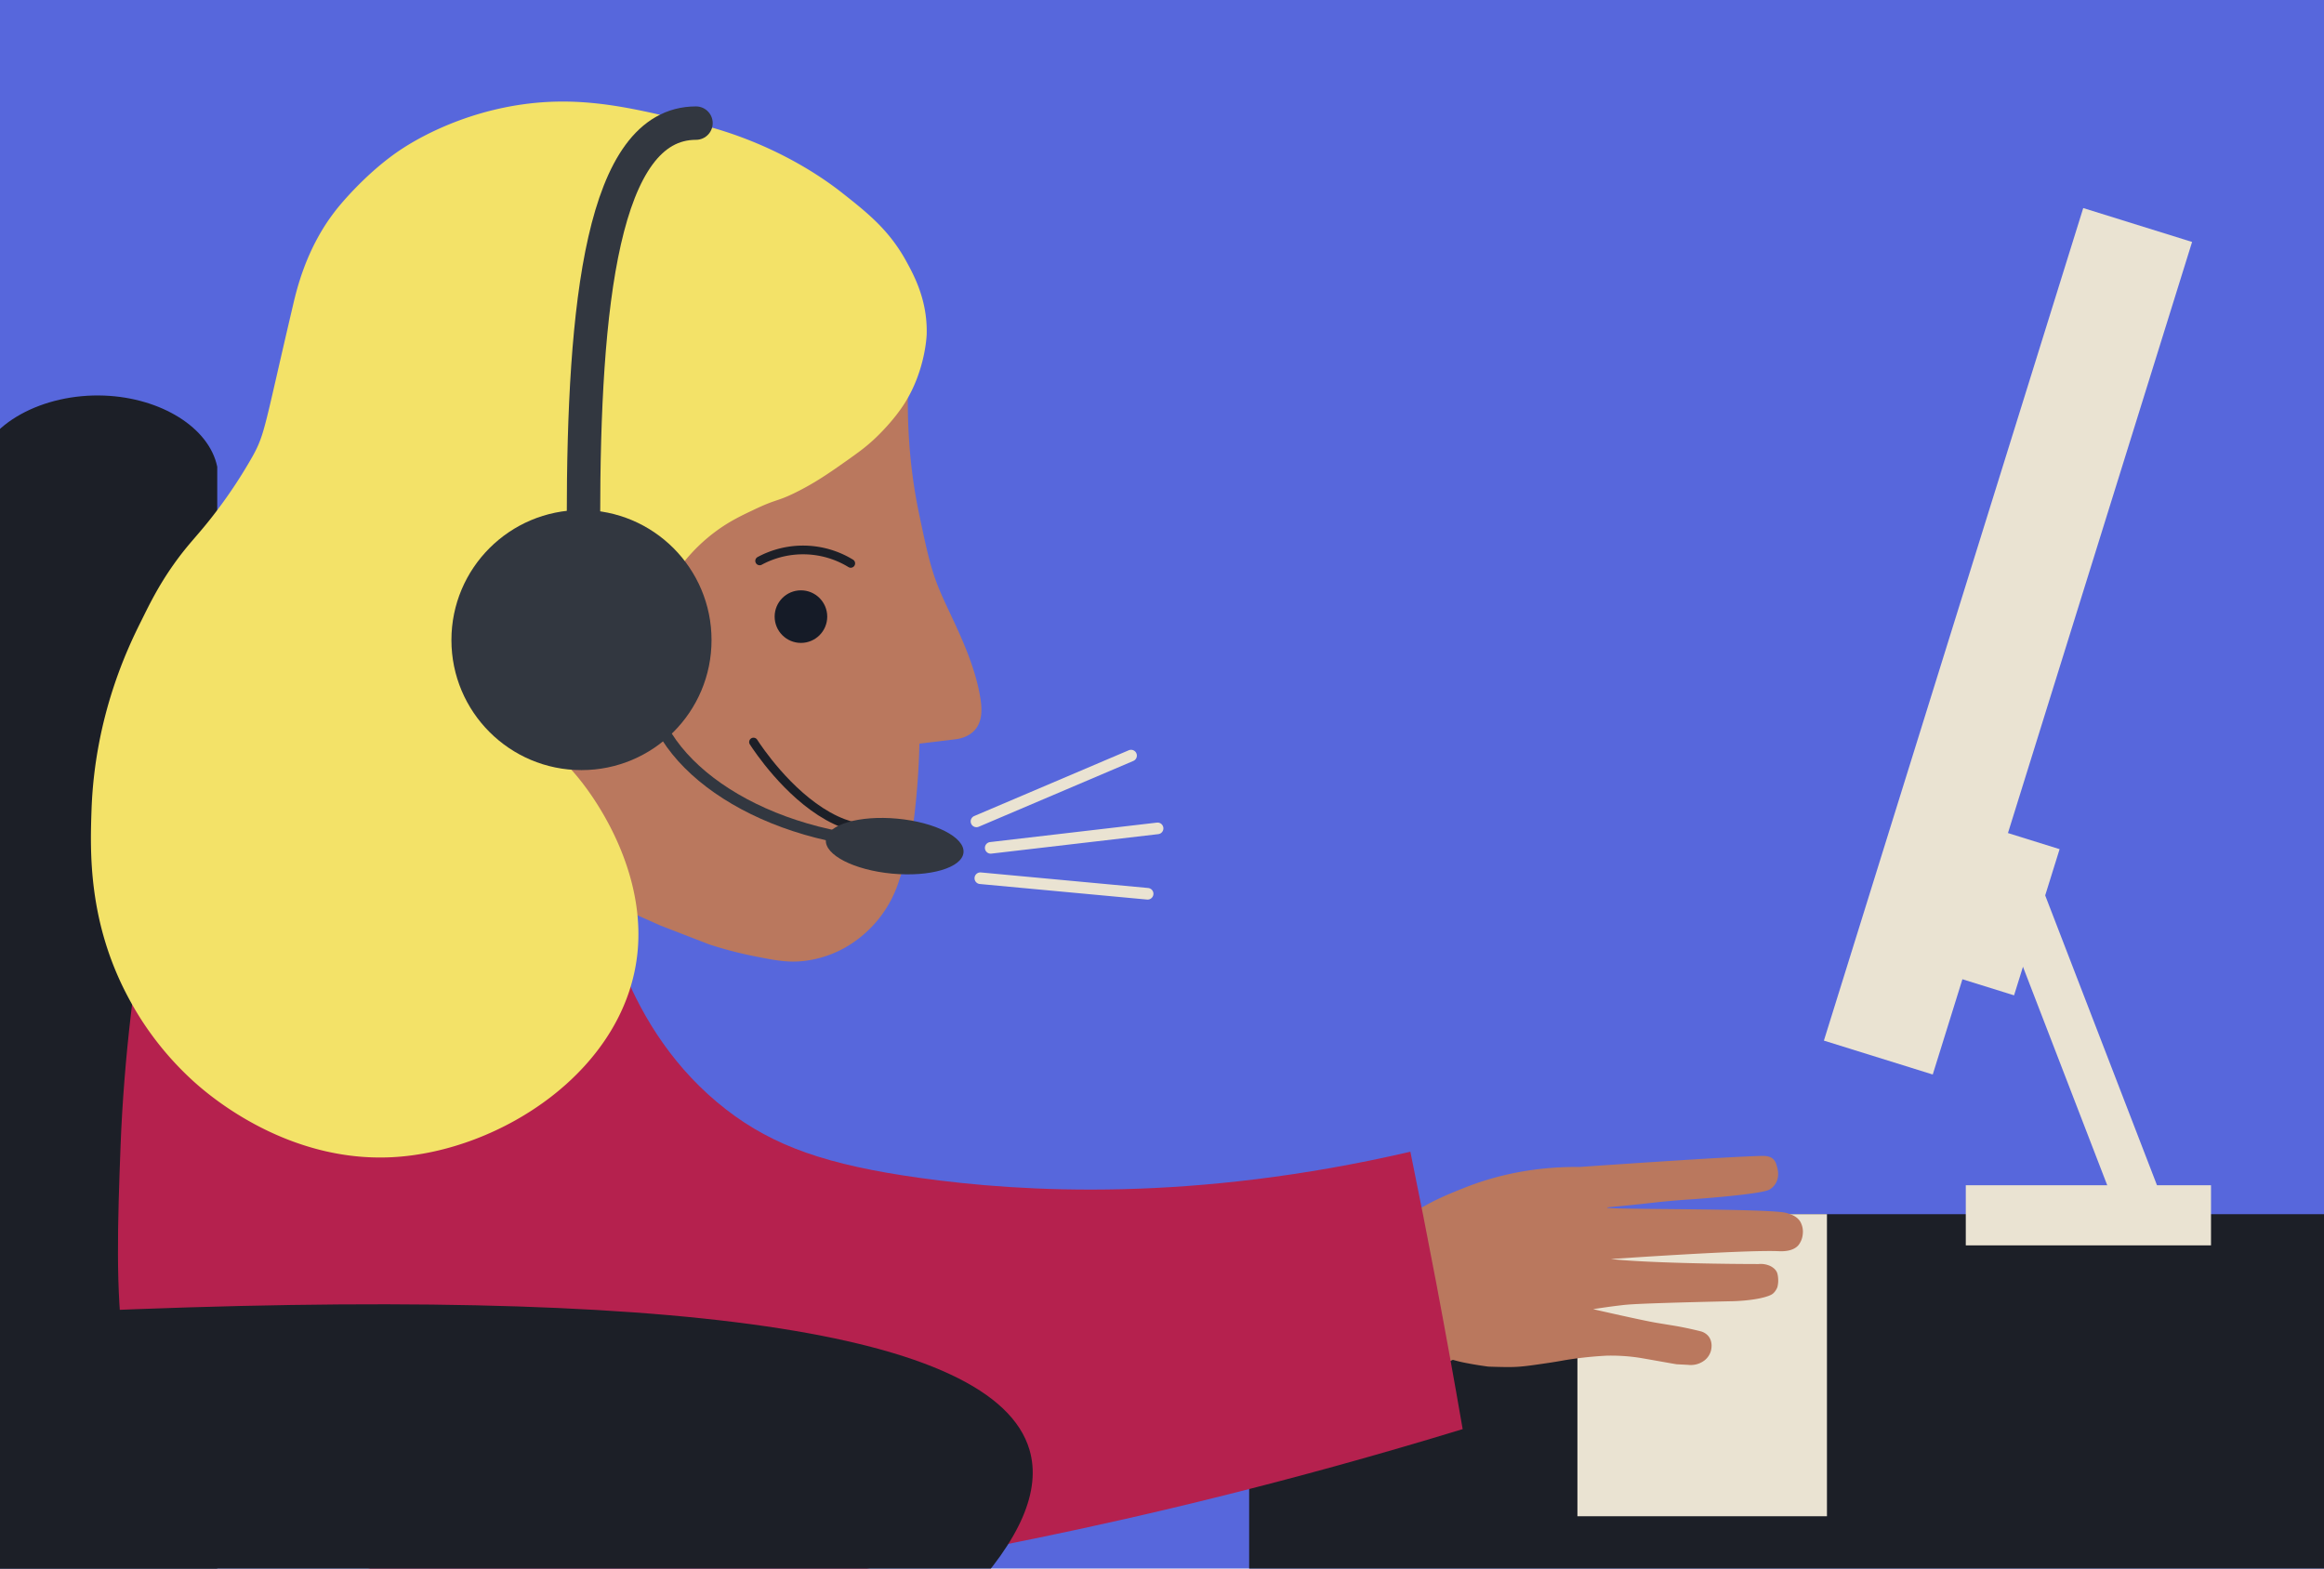 <svg id="Layer_1" data-name="Layer 1" xmlns="http://www.w3.org/2000/svg" viewBox="0 0 1600 1080"><defs><style>.cls-1{fill:#5767dc;}.cls-2{fill:#1c1f27;}.cls-3{fill:#eae3d2;}.cls-4{fill:#ba785e;}.cls-5{fill:#b5214e;}.cls-6{fill:#f3e268;}.cls-10,.cls-11,.cls-7,.cls-8{fill:none;}.cls-7,.cls-8{stroke:#323740;}.cls-10,.cls-11,.cls-7{stroke-linecap:round;stroke-linejoin:round;}.cls-7{stroke-width:23px;}.cls-8{stroke-miterlimit:10;}.cls-11,.cls-8{stroke-width:8px;}.cls-9{fill:#151b27;}.cls-10{stroke:#1c1f27;stroke-width:6px;}.cls-11{stroke:#eae3d2;}.cls-12{fill:#323740;}</style></defs><rect id="Background" class="cls-1" x="-15.81" y="-14.02" width="1632.59" height="1109.45"/><rect class="cls-2" x="860" y="836" width="757" height="259" transform="translate(2477 1931) rotate(-180)"/><rect class="cls-3" x="1418.34" y="605.15" width="31.96" height="247.7" transform="translate(-166.25 564.98) rotate(-21.09)"/><rect class="cls-3" x="1353.38" y="816.09" width="168.83" height="41.4"/><rect class="cls-3" x="1082.18" y="402.26" width="600.41" height="78.49" transform="translate(549.82 1630.1) rotate(-72.7)"/><rect class="cls-3" x="1329.53" y="607.78" width="105.43" height="41.89" transform="translate(370.97 1761.52) rotate(-72.7)"/><rect class="cls-3" x="1086" y="836" width="171.8" height="208"/><path class="cls-2" d="M149.56,1081.19H-16V321.38c6.26-29.48,45.41-50.65,87.85-49,39,1.55,72.14,22,77.71,49Z"/><path class="cls-4" d="M1176,919.77c3.61,4.19,2.07,9.79,1.84,10.59a12.74,12.74,0,0,1-4.16,6.18,15.48,15.48,0,0,1-11.44,3.22l-7.88-.41.37,0-.37,0c-.48,0-21.21-3.76-26.12-4.54a130.55,130.55,0,0,0-22-1.38c-5.23.27-13.38.84-23.38,2.26-7.12,1-7.95,1.42-17.59,2.84-12.09,1.79-18.13,2.68-25.39,2.74-5.82.06-15.19-.3-15.19-.3s-7.18-.91-14.38-2.32a98,98,0,0,1-15.49-4.11,37.07,37.07,0,0,1-3.68-1.44c-7.15-3.38-15.9-10-15.9-10a93.15,93.15,0,0,1-9.75-14.77,88.85,88.85,0,0,1-9.59-28.75c-.4-2.86-1.8-12.79-.28-20.52,4.33-22,33.74-33.72,52.76-41.29,16-6.37,43-14.67,79.16-14.26h0c1.52-.11,102.33-7.19,125.88-7.62,1.9,0,5.25.08,7.53,2.33a9.22,9.22,0,0,1,2.18,4.16c.51,1.58,2.11,6.54,0,11.22a12.06,12.06,0,0,1-4.83,5.42c-5.85,3.47-54,6.78-54,6.78s-12.37.71-26.31,2.31c-24.59,2.84-31.56,2.89-31.53,3.44,0,1.35,114.06.39,123.71,3.7,1.7.58,6.57,1.68,9.19,5.78a14.06,14.06,0,0,1,1.79,8.68,14.23,14.23,0,0,1-3,7.66c-4,4.63-11.6,4.2-13.84,4.11-23.85-1-115.41,5.48-115.4,5.38s7.13,1.19,36.24,2.28c33.24,1.24,65.58,1.2,65.58,1.2h0a15.7,15.7,0,0,1,7.68,1.19l.2.09c.92.44,4,2,5,5.07a16.43,16.43,0,0,1,.58,3.55,18.74,18.74,0,0,1,0,2.9,18.26,18.26,0,0,1-.52,3.11,11.34,11.34,0,0,1-2.86,4.28c-2.55,2.42-13.09,4.93-27.6,5.4-2.46.05-43.93.92-63.85,1.84-7.6.35-10.84.65-13.46,1,0,0-6.9.73-19.08,2.65,29.44,6.7,40.88,9,45.46,9.69l9.44,1.55c1.39.23,4.42.73,8.41,1.55l.24.05c4.3.89,7.72,1.7,10.3,2.35A10.46,10.46,0,0,1,1176,919.77Z"/><path class="cls-4" d="M1013.26,827.78C987.75,818,958.25,849,902,852.59c-8.21.52-46.93,2.37-64,3.36-2.23.13-6.35.38-12,.54-8.18.24-13,0-29.06.66-20.86.82-35.74,2-56.37,3.74-35,2.89-52.44,4.33-67.52,6.85,0,0-2.49.47-39,8.12l12.23-2.67c-10.71,48.64-10.88,49.61-10.88,49.61.65,57.28,12.11,103.9,32.55,111.61a163.71,163.71,0,0,0,19,5.19c9.51,2,22.32,4.78,36.8,4,8.06-.45,24.76-6.26,58.29-16.41,17.65-5.34,30.17-10.27,79.33-32,16.91-7.48,29.92-12.94,40.17-17.12,19.41-7.91,30.46-12.93,40.07-16.93,49.25-20.55,73.73-31.13,75.9-33C1050.48,900.5,1043.24,839.27,1013.26,827.78Z"/><path class="cls-4" d="M237.07,588.32a92.58,92.58,0,0,0,21.74,42,89.8,89.8,0,0,0,20.27,16.5,134.27,134.27,0,0,0,20.49,11.43,136.87,136.87,0,0,0,49.92,11.7l13.15,1.22,35.74-58.86,18.48,8.11,37.74,16.8,33.57,13a266,266,0,0,0,30.32,8c15.3,3.05,23.78,4.67,34.79,3.47a75.86,75.86,0,0,0,27.35-8.57,80.8,80.8,0,0,0,38.57-47.53,198.47,198.47,0,0,0,7.28-25.61,218.82,218.82,0,0,0,3.45-22.3C631.21,546.4,632.55,531,633,512l25-3c3.15-.42,9.16-1.74,13.34-6.59,5.54-6.43,4.52-15.94,3.66-21.41-4.28-27.23-19.08-53.76-27-72-7-16-9.63-28.67-15-54-5.17-24.4-10.15-60.41-7-106l-32.92,8.26-197.22-8-112.78-2.19,4.34,209.77L236,575.42Q236.53,581.87,237.07,588.32Z"/><path class="cls-5" d="M409,590,308,609.45l-18.09-39.21-140-2.14c-2.78-13.54-7.89-33.4-15.52-33.79C114.24,533.28,87.59,668.67,83,789c-4,106.15-6,187.13,48,240,28.62,28,62.27,37.71,93.53,44.78,181,40.94,362.73,11.4,489.47-14.78,72.81-15,173.69-38.51,293-75q-8.54-49.49-18.12-100.22-8.71-46-17.88-90.78c-149.55,34.74-266.23,28.07-338,18-63.4-8.9-100.23-21.64-133-47C429.2,709.2,413.32,623.31,409,590Z"/><path class="cls-6" d="M497.36,90c44.79,14.12,73.73,35.93,82.78,43.08,17.15,13.54,32,25.28,43.86,46.91,5.67,10.36,14.56,27.08,14,50,0,0-.6,24.61-15.19,47.69-7.49,11.85-18.2,22.22-21.65,25.37-5.48,5-9.57,8-17.87,13.89-11.85,8.36-22.1,15.59-36.3,22.54-12,5.86-12.31,4.08-26.94,11-9.06,4.27-17.23,8.11-26.4,14.76a118.94,118.94,0,0,0-24.58,24c-9.69,17.3-14.81,20.94-17.7,20.13-5.53-1.56-1.26-18.9-12.85-29.17-6-5.35-13.6-6.33-17-6.76a34.72,34.72,0,0,0-22.15,4.15,36.39,36.39,0,0,0-10.2,9.42,37.38,37.38,0,0,0-7.08,12.15c-2.5,7.59-1.49,14.32-.28,22.41a75.3,75.3,0,0,0,1.69,8.22c1.68,6.26,3.78,10.67,7,17.27,2.68,5.57,6.06,11.88,6.06,11.88a33.75,33.75,0,0,1-1.45,9.47c-1.52,4.36-6.52,6.71-11.12,12.18-8.16,9.7-9.84,23.78-9.84,23.78-2.95,8.12-1.34,15,2.28,16.75.62.3,2.44,1,5.64-.32-.44,6.9-.58,8.57-.61,8.57s-.91-7.94.61-8.57c4.94-2,63.17,61,57,133.21-7.06,82.14-94.31,139-169.29,142.78C198.2,800.36,145.54,755.21,136,747a212.67,212.67,0,0,1-47.92-60.65C60.46,634.38,62.07,585.82,63,558c2.17-65,25.15-112.28,34-130,5.14-10.3,11.48-23.84,23-40,10.52-14.75,16.41-19.36,29-36a336.23,336.23,0,0,0,25-38c8.57-15.5,8.13-20.47,28-105,2.48-10.53,8.74-36.17,26-60,1.66-2.29,3.16-4.21,3.89-5.13,0,0,17.47-22.27,41.11-38.87,20-14,60-33.65,109-35,32.18-.89,61.55,6.29,93.38,14.07C483.81,86.13,489.43,87.51,497.36,90Z"/><path class="cls-7" d="M401.7,357.35c0-147.55,13-272.58,77.47-272.58"/><path class="cls-8" d="M446.8,460.4c-5.35,57.6,64.92,111.14,157.11,119.71"/><circle class="cls-9" cx="551.42" cy="424.57" r="18.1"/><path class="cls-10" d="M523,386.19a63,63,0,0,1,62.71,1.71"/><path class="cls-10" d="M599.68,570.19c-4.69.35-14.85,0-29.64-8.27-28-15.75-48.47-46.66-51.27-51"/><line class="cls-11" x1="672.27" y1="565.56" x2="778.7" y2="520.26"/><line class="cls-11" x1="682.07" y1="583.78" x2="796.96" y2="570.37"/><line class="cls-11" x1="674.93" y1="604.69" x2="790.1" y2="615.4"/><circle class="cls-12" cx="400.33" cy="440.71" r="89.54"/><ellipse class="cls-12" cx="615.99" cy="582.64" rx="19.01" ry="47.58" transform="translate(-21.18 1142.03) rotate(-84.69)"/><path class="cls-2" d="M-16,908v192.07H664.86q56.35-59.82,43.88-101.92Q672.47,875.8,54.84,903Z"/></svg>